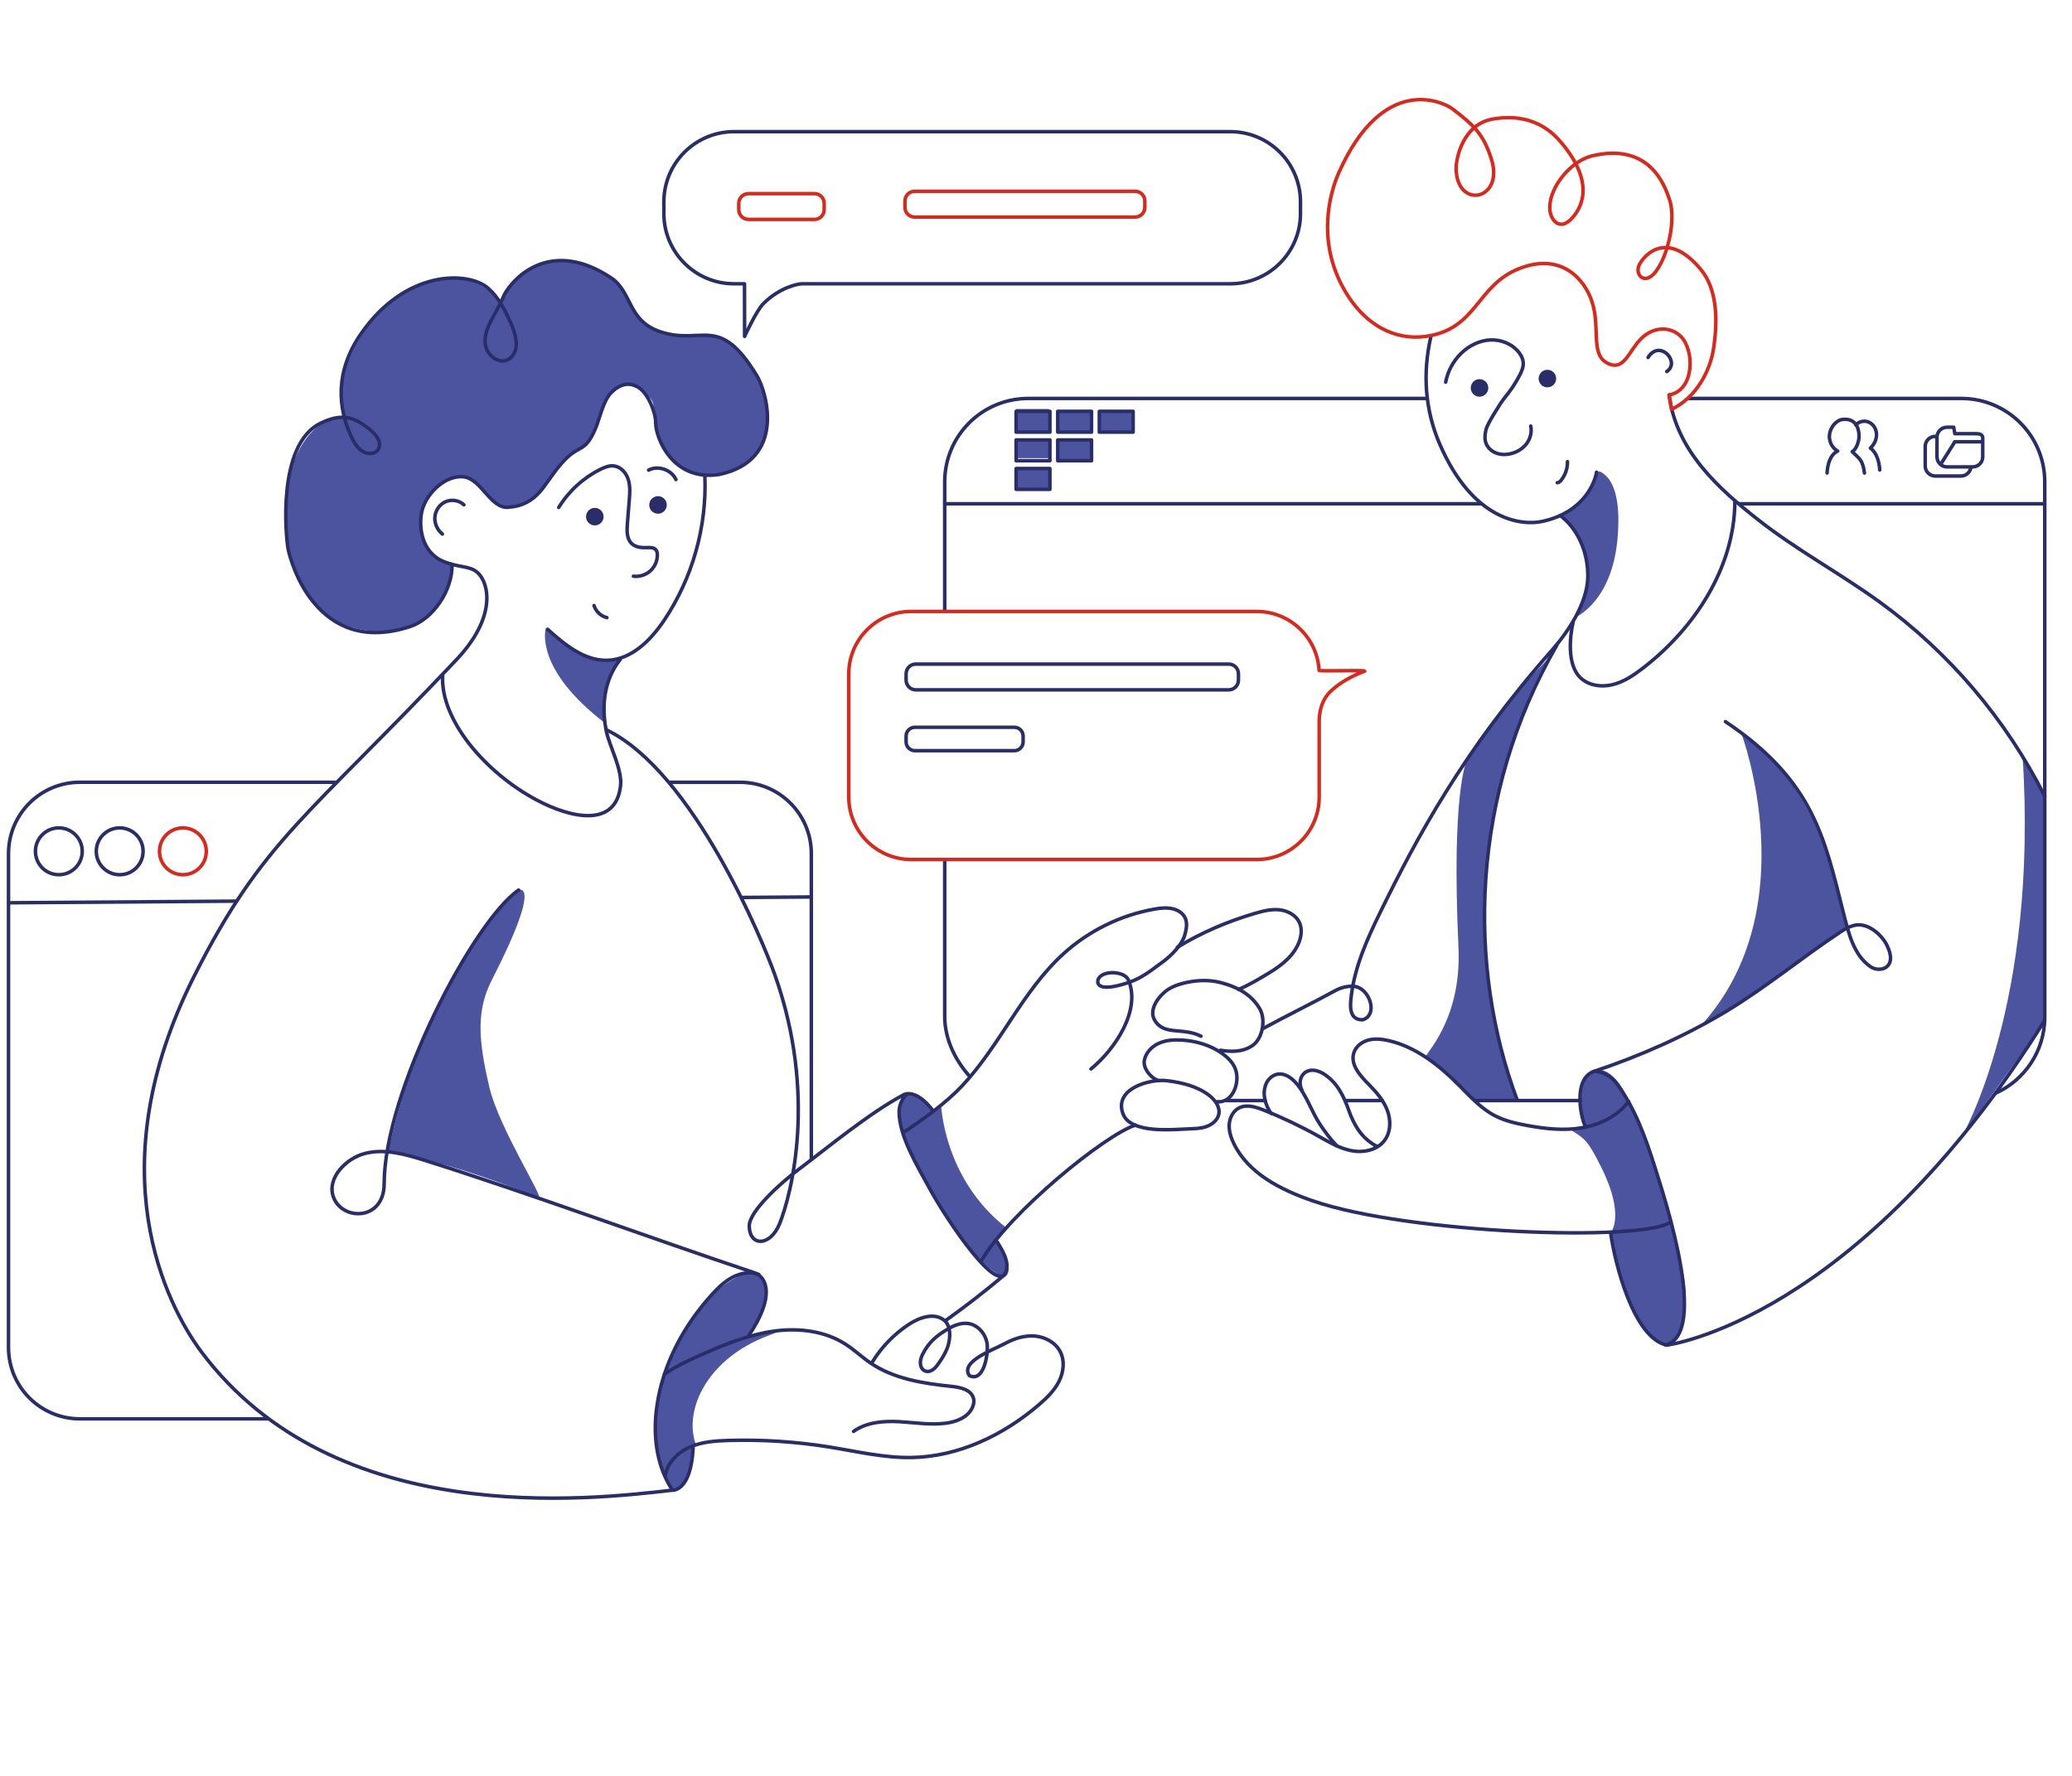<svg xmlns="http://www.w3.org/2000/svg" width="1178" height="1010" viewBox="0 0 1178 1010" fill="none"><path d="M902.37 280.442C907.69 272.462 906.92 266.502 910.35 268.462C919.66 273.782 921 289.752 919.66 305.722C916.61 342.272 895.711 350.962 895.711 350.962C895.711 350.962 915.67 320.352 887.73 293.742C887.73 293.742 896.02 289.962 902.37 280.432V280.442Z" fill="#4C54A0"></path><path d="M879.75 374.922C879.75 374.922 844.36 411.112 834.51 430.812C833.22 433.392 825.2 452.102 829.19 538.592C831.15 581.052 809.08 599.982 810.56 601.132C822.54 610.442 838.5 625.082 838.5 625.082H862.45C813.22 485.362 879.75 374.922 879.75 374.922Z" fill="#4C54A0"></path><path d="M990.19 417.5C990.19 417.5 1027.06 516.33 967.57 582.5C967.57 582.5 999.51 563.87 1012.81 553.23C1021.75 546.08 1050.63 529.7 1050.07 526.62C1036.76 453.43 1002.17 424.16 990.19 417.51V417.5Z" fill="#4C54A0"></path><path d="M1149.87 429.471L1163.18 453.421V579.831L1115.28 646.361C1115.28 646.361 1159.19 571.841 1149.88 429.461L1149.87 429.471Z" fill="#4C54A0"></path><path d="M901.042 639.72C901.042 639.72 895.722 622.42 902.372 611.78C906.092 605.83 917.013 605.13 926.323 626.42C932.763 641.15 949.412 685 956.932 723.56C962.742 753.38 950.282 768.8 942.292 763.48C923.872 751.2 915.682 700.94 915.682 700.94C915.682 700.94 924.292 691.54 910.362 663.68C902.382 647.71 901.052 647.71 893.062 642.39L901.042 639.73V639.72Z" fill="#4C54A0"></path><path d="M535.08 628.322C535.08 628.322 536.44 670.322 572.37 698.272C573.59 699.222 566.24 703.632 567.05 704.922C578.66 723.512 571.04 726.212 571.04 726.212C571.04 726.212 555.07 723.552 527.13 672.982C500.36 624.542 516.48 622.422 516.48 622.422C524.46 622.422 529.79 631.732 529.79 631.732L535.08 628.322Z" fill="#4C54A0"></path><path d="M395.391 820.692C388.741 800.732 402.811 772.172 436.641 759.482C457.931 751.502 424.541 761.712 425.991 759.482C443.291 732.872 432.971 725.002 427.321 723.552C421.671 722.102 390.061 739.522 378.091 780.772C371.931 801.982 367.441 820.692 382.081 847.302C383.751 850.342 394.061 840.652 394.061 823.352C394.061 821.122 396.231 823.192 395.391 820.692Z" fill="#4C54A0"></path><path d="M294.85 506.06C294.85 506.06 308.9 500 279.62 557.22C270.94 574.18 271.64 590.49 278.29 618.43C283.79 641.53 310.12 682.54 306.23 680.97C237.04 653.03 219.95 657.98 221.07 653.03C245.02 546.58 294.85 506.06 294.85 506.06Z" fill="#4C54A0"></path><path d="M241.031 307.051C233.051 284.431 258.331 261.811 270.301 273.781C276.811 280.291 283.061 289.141 290.261 288.421C314.421 286.001 311.421 264.791 323.531 259.151C343.491 249.841 340.391 227.061 350.141 220.561C358.121 215.241 371.291 225.671 371.431 229.871C372.761 269.791 401.531 271.221 408.691 269.791C435.301 264.471 441.611 238.541 433.971 221.891C419.331 189.951 408.691 191.281 399.371 191.281C376.751 191.281 364.761 186.951 362.111 179.301C350.131 144.701 303.561 134.061 284.931 171.321C247.671 130.071 182.471 195.271 195.781 236.521C154.531 239.181 147.881 333.661 191.791 353.621C223.221 367.901 256.991 352.321 256.991 323.011C256.991 317.691 246.211 321.731 241.021 307.041L241.031 307.051Z" fill="#4C54A0"></path><path d="M310.232 357.621C310.232 357.621 303.582 380.241 343.962 411.121C344.172 411.281 342.652 400.401 344.832 390.891C346.972 381.551 352.812 373.591 352.812 373.591C336.842 384.241 309.982 357.791 310.232 357.621Z" fill="#4C54A0"></path><path d="M596.321 232.543H577.691V245.853H596.321V232.543Z" fill="#4C54A0"></path><path d="M644.22 233.871H625.59V245.851H644.22V233.871Z" fill="#4C54A0"></path><path d="M620.271 233.871H601.641V245.851H620.271V233.871Z" fill="#4C54A0"></path><path d="M620.271 249.844H601.641V261.824H620.271V249.844Z" fill="#4C54A0"></path><path d="M596.321 249.844H577.691V260.494H596.321V249.844Z" fill="#4C54A0"></path><path d="M596.321 265.805H577.691V277.785H596.321V265.805Z" fill="#4C54A0"></path><path d="M551.552 612.258C543.702 603.658 537.232 591.618 537.102 578.318V488.688" stroke="#292E68" stroke-width="2" stroke-miterlimit="10"></path><path d="M719.299 625.75H697.109" stroke="#292E68" stroke-width="2" stroke-linecap="round" stroke-linejoin="round"></path><path d="M785.889 625.75H764.859" stroke="#292E68" stroke-width="2" stroke-linecap="round" stroke-linejoin="round"></path><path d="M899.4 625.75H838.25" stroke="#292E68" stroke-width="2" stroke-miterlimit="10"></path><path d="M960.199 226.551H1115.09C1141.28 226.551 1162.51 247.781 1162.51 273.971V578.321C1162.51 597.561 1151.05 614.131 1134.58 621.561" stroke="#292E68" stroke-width="2" stroke-linecap="round" stroke-linejoin="round"></path><path d="M537.102 347.989V273.979C537.102 247.789 558.332 226.559 584.522 226.559H811.472" stroke="#292E68" stroke-width="2" stroke-miterlimit="10"></path><path d="M699.44 161.349H456.03C453.68 161.349 443.29 163.349 433.98 172.659C429.98 176.659 423.33 191.289 423.33 191.289L423.28 161.349H417.35C395.3 161.349 377.43 143.479 377.43 121.429V114.779C377.43 92.729 395.3 74.859 417.35 74.859H699.44C721.49 74.859 739.36 92.729 739.36 114.779V121.429C739.36 143.479 721.49 161.349 699.44 161.349Z" stroke="#292E68" stroke-width="2" stroke-linecap="round" stroke-linejoin="round"></path><path d="M380.73 444.781H420.71C443.1 444.781 461.26 462.931 461.26 485.331V659.421" stroke="#292E68" stroke-width="2" stroke-miterlimit="10"></path><path d="M152.82 806.71H45.39C23 806.71 4.84 788.56 4.84 766.16V485.32C4.84 462.93 22.99 444.77 45.39 444.77H190.79" stroke="#292E68" stroke-width="2" stroke-miterlimit="10"></path><path d="M841.632 286.43H537.102" stroke="#292E68" stroke-width="2" stroke-linecap="round" stroke-linejoin="round"></path><path d="M1162.51 286.43H988.09" stroke="#292E68" stroke-width="2" stroke-miterlimit="10"></path><path d="M134.6 512.359L4.18 513.299" stroke="#292E68" stroke-width="2" stroke-miterlimit="10"></path><path d="M461.262 509.98L421.352 510.27" stroke="#292E68" stroke-width="2" stroke-miterlimit="10"></path><path d="M68.048 497.339C75.399 497.339 81.358 491.38 81.358 484.029C81.358 476.678 75.399 470.719 68.048 470.719C60.697 470.719 54.738 476.678 54.738 484.029C54.738 491.38 60.697 497.339 68.048 497.339Z" stroke="#292E68" stroke-width="2" stroke-miterlimit="10"></path><path d="M33.451 497.339C40.801 497.339 46.761 491.38 46.761 484.029C46.761 476.678 40.801 470.719 33.451 470.719C26.1 470.719 20.141 476.678 20.141 484.029C20.141 491.38 26.1 497.339 33.451 497.339Z" stroke="#292E68" stroke-width="2" stroke-miterlimit="10"></path><path d="M394.059 823.35C392.729 848.63 382.079 847.3 382.079 847.3C335.509 852.62 190.469 869.92 114.619 768.79C94.749 742.29 54.739 665 110.629 554.55C149.609 477.51 174.769 464.8 259.659 374.91C282.279 350.96 278.159 331.76 271.639 325.68C267.059 321.4 260.989 323.02 251.679 319.03C241.629 314.72 237.979 303.29 239.499 292.46C241.019 281.63 252.809 269.79 263.659 271.13C273.779 272.37 278.779 289.21 288.939 288.43C306.239 287.1 308.899 275.12 319.549 263.15C329.499 251.96 332.029 258.17 338.179 244.52C340.929 238.41 342.769 227.98 347.489 223.23C352.209 218.48 358.039 216.63 363.459 220.57C368.569 224.28 372.769 234.21 372.769 240.53C372.769 248.51 382.079 273.8 408.699 269.8C447.289 261.82 435.929 222.89 430.339 213.67C408.699 177.99 399.389 196.62 375.439 188.64C356.669 182.38 359.469 166.02 347.499 158.03C315.159 136.47 294.269 155.37 287.619 166.01C286.039 168.53 285.719 170.66 280.949 179.05C278.009 184.22 275.109 189.93 275.929 195.83C276.749 201.73 283.129 207.09 288.529 204.61C291.949 203.04 293.649 198.97 293.509 195.21C293.369 191.45 291.879 186.71 290.269 183.31C286.799 176.01 283.629 169.24 277.549 163.9C266.319 154.03 230.439 153.12 205.109 189.96C190.469 211.25 191.949 231.77 199.839 248.51C201.469 251.97 203.629 255.47 207.079 257.13C210.529 258.79 215.749 257.82 215.749 252.5C215.749 247.81 209.069 243.03 205.099 240.52C197.499 235.73 190.599 236.67 182.479 240.52C157.199 252.5 162.519 305.72 163.849 312.38C165.149 318.9 179.819 373.59 233.039 356.29C246.309 351.98 257.029 335.65 256.989 321.69" stroke="#292E68" stroke-width="2" stroke-linecap="round" stroke-linejoin="round"></path><path d="M344.871 415.008C394.061 438.788 433.801 535.188 440.631 554.558C464.581 622.418 450.001 678.828 443.291 695.608C437.971 708.918 425.991 708.918 425.991 696.938C425.991 688.848 443.291 672.988 453.931 664.998C469.981 652.958 493.851 633.058 513.811 622.418C513.811 622.418 520.461 618.428 530.351 631.378" stroke="#292E68" stroke-width="2" stroke-linecap="round" stroke-linejoin="round"></path><path d="M311.309 357.79C321.129 366.58 332.389 375.92 345.569 375.42C359.169 374.9 370.009 363.96 377.599 352.66C393.699 328.66 401.939 299.47 400.739 270.59" stroke="#292E68" stroke-width="2" stroke-linecap="round" stroke-linejoin="round"></path><path d="M317.648 288.528C323.308 279.298 331.608 271.698 341.298 266.868C343.768 265.638 346.478 264.558 349.208 264.948C353.098 265.498 356.068 268.968 357.218 272.718C358.368 276.468 358.068 280.498 357.758 284.418C357.398 288.878 357.048 293.338 356.688 297.808C356.368 301.818 356.268 306.428 359.228 309.148C361.418 311.168 364.668 311.488 367.638 311.358C369.558 311.278 371.838 311.198 372.998 312.728C373.568 313.488 373.718 314.478 373.728 315.428C373.778 318.878 372.268 322.318 369.698 324.618C367.128 326.918 363.538 328.038 360.118 327.618" stroke="#292E68" stroke-width="2" stroke-linecap="round" stroke-linejoin="round"></path><path d="M251.498 303.638C248.608 301.318 246.918 297.538 247.248 293.838C247.588 290.148 249.998 286.678 253.408 285.228C256.818 283.778 261.078 284.468 263.748 287.028" stroke="#292E68" stroke-width="2" stroke-linecap="round" stroke-linejoin="round"></path><path d="M352.64 374.949C343.39 386.519 341.75 401.669 344.82 416.159C346.53 424.209 353.83 437.509 352.8 446.769C350.14 470.719 324.86 465.399 304.9 454.749C276.25 439.469 250.34 409.509 251.67 384.229" stroke="#292E68" stroke-width="2" stroke-linecap="round" stroke-linejoin="round"></path><path d="M294.851 506.059C268.961 523.839 218.411 621.089 218.411 672.989C218.411 694.279 194.461 694.279 189.551 680.559C185.721 669.869 196.641 658.549 207.651 655.779C218.661 653.009 230.221 656.189 241.051 659.599C299.661 678.059 370.361 704.129 428.651 723.559C436.451 726.159 440.441 737.649 425.721 759.279" stroke="#292E68" stroke-width="2" stroke-linecap="round" stroke-linejoin="round"></path><path d="M381.678 846.241C372.938 832.521 371.168 815.271 373.518 799.171C376.948 775.601 388.688 753.671 404.728 736.071C408.208 732.261 411.958 728.571 416.528 726.181C421.098 723.791 426.648 722.831 431.478 724.651" stroke="#292E68" stroke-width="2" stroke-linecap="round" stroke-linejoin="round"></path><path d="M513.82 643.709C524.88 636.449 537.94 627.019 546.99 617.379C568.63 594.339 581.2 563.569 604.58 542.309C618.99 529.199 637.17 520.279 656.35 516.889C661.21 516.029 666.62 515.629 670.7 518.399C675.4 521.589 675.16 526.499 673.49 531.929C671.82 537.359 666.06 543.159 661.51 546.569C650.86 554.549 647.21 557.209 637.56 559.879C624.88 563.379 623.62 559.529 624.25 557.219C625.81 551.529 639.24 551.769 641.55 557.219C648.8 574.299 634.07 596.479 620.26 607.779" stroke="#292E68" stroke-width="2" stroke-linecap="round" stroke-linejoin="round"></path><path d="M669.379 538.609C683.079 530.189 698.019 523.869 713.439 519.329C717.999 517.989 722.739 516.779 727.459 517.299C732.179 517.819 736.959 520.389 738.859 524.749C740.229 527.889 739.949 531.549 738.859 534.799C736.119 542.999 728.829 548.779 721.409 553.229C716.089 556.419 709.859 560.249 704.099 562.549" stroke="#292E68" stroke-width="2" stroke-linecap="round" stroke-linejoin="round"></path><path d="M558.199 716.379C574.119 689.379 628.189 645.199 645.549 639.719" stroke="#292E68" stroke-width="2" stroke-linecap="round" stroke-linejoin="round"></path><path d="M515.591 622.199C513.131 623.699 511.181 628.849 511.161 631.739C511.031 645.969 521.711 663.119 528.461 675.649C537.771 692.949 569.711 740.849 572.371 720.889C573.031 715.939 569.601 710.539 567.051 706.249" stroke="#292E68" stroke-width="2" stroke-linecap="round" stroke-linejoin="round"></path><path d="M570.118 725.66C559.588 734.5 548.698 742.93 537.508 750.91" stroke="#292E68" stroke-width="2" stroke-linecap="round" stroke-linejoin="round"></path><path d="M495.998 774.348C501.288 765.738 508.518 758.318 516.998 752.818C522.978 748.938 531.318 746.168 536.828 750.688C540.568 753.758 540.408 760.138 539.108 764.798C537.808 769.458 533.858 775.018 532.458 776.778C527.138 783.428 520.478 778.108 524.478 770.128C527.888 763.318 532.238 759.568 538.788 755.698C542.268 753.638 546.248 751.988 550.258 752.478C556.218 753.208 560.858 758.908 561.298 764.898C561.738 770.878 559.068 786.098 551.088 782.108C545.768 774.128 564.348 767.678 571.588 763.768C576.758 760.968 582.628 759.128 588.488 759.658C594.348 760.188 600.158 763.368 602.818 768.618C605.478 773.838 604.678 780.308 602.018 785.528C599.358 790.748 595.038 794.918 590.588 798.738C570.418 816.038 544.978 828.208 518.408 828.698C502.678 828.988 487.198 825.268 471.678 822.758C452.678 819.688 433.388 818.428 414.158 818.998C406.718 819.218 399.118 819.758 392.288 822.718C385.468 825.688 379.478 831.538 378.238 838.868" stroke="#292E68" stroke-width="2" stroke-linecap="round" stroke-linejoin="round"></path><path d="M377.75 781.329C384.76 776.529 392.55 772.949 400.35 769.539C413.21 763.919 426.43 758.669 440.34 756.799C454.25 754.929 469.09 756.729 480.87 764.369C485.69 767.489 489.88 771.499 494.61 774.759C508.03 783.999 524.83 786.579 541.04 788.269C546.02 788.789 552.12 790.119 553.44 794.959C553.97 796.899 553.52 799.009 552.59 800.789C549.88 806.009 543.68 808.409 537.85 809.179C528.97 810.359 519.98 808.799 511.04 808.319C502.09 807.849 492.56 808.649 485.27 813.849" stroke="#292E68" stroke-width="2" stroke-linecap="round" stroke-linejoin="round"></path><path d="M813.51 191.289C808.77 212.109 810.04 232.849 818.54 252.499C837.4 296.109 865.111 299.069 877.09 296.409C900.791 291.139 906.82 273.969 907.7 268.469" stroke="#292E68" stroke-width="2" stroke-linecap="round" stroke-linejoin="round"></path><path d="M821.91 217.27C823.08 211.1 826.19 205.32 830.67 200.93C835.13 196.57 841.06 193.57 847.29 193.28C853.52 192.99 859.97 195.61 863.71 200.59C864.92 202.2 865.86 204.08 866.01 206.09C866.21 208.69 865.1 211.2 863.9 213.51C861.59 217.93 858.8 222.11 855.61 225.94C852.87 229.24 845.54 241.27 844.9 244.01C844.33 246.46 843.93 249.06 844.65 251.47C845.48 254.25 847.78 256.46 850.47 257.53C853.16 258.6 856.2 258.62 859.01 257.93C862.47 257.08 865.7 255.15 867.86 252.32C870.02 249.49 871.02 245.73 870.27 242.25" stroke="#292E68" stroke-width="2" stroke-linecap="round" stroke-linejoin="round"></path><path d="M948.941 224.551C952.931 256.491 977.721 278.341 999.581 295.531C1021.44 312.731 1046.13 325.961 1068.65 342.291C1108.14 370.931 1140.62 409.161 1162.51 452.751" stroke="#292E68" stroke-width="2" stroke-linecap="round" stroke-linejoin="round"></path><path d="M915.68 700.929C918.34 719.559 928.99 760.809 947.62 764.799C947.62 764.799 1055.4 751.489 1162.48 580.199" stroke="#292E68" stroke-width="2" stroke-linecap="round" stroke-linejoin="round"></path><path d="M980.969 410.301C1031.44 444.111 1037.34 477.041 1048.07 519.161C1050.95 530.471 1053.86 543.091 1063.5 549.671C1068.7 553.221 1079.35 550.561 1072.69 537.251C1070.03 531.931 1062.04 523.941 1053.73 526.251C1051.33 526.921 1049.11 528.081 1047.03 529.451C1024.81 544.061 1004.29 561.221 981.509 574.961C958.059 589.101 932.329 600.451 906.349 609.111C894.369 613.101 898.559 634.531 901.029 639.721" stroke="#292E68" stroke-width="2" stroke-linecap="round" stroke-linejoin="round"></path><path d="M887.049 293.109C897.799 301.319 903.149 315.309 902.699 328.649C902.219 342.939 891.879 358.879 882.419 369.589C831.859 426.809 805.139 476.899 784.559 519.019C777.239 533.999 770.289 549.519 768.259 566.069C767.589 571.539 766.649 579.839 774.639 579.839C783.949 577.179 778.629 561.209 769.339 560.779C765.669 560.609 762.149 561.589 758.929 563.349C745.709 570.589 731.299 577.599 718.039 584.829" stroke="#292E68" stroke-width="2" stroke-linecap="round" stroke-linejoin="round"></path><path d="M663.682 614.478C672.002 615.538 680.482 617.578 687.192 622.598C690.602 625.158 693.672 629.088 692.962 633.288C692.272 637.348 688.252 640.078 684.242 641.028C681.692 641.638 679.062 641.728 676.442 641.818C667.402 642.128 642.792 644.908 638.462 633.278C633.082 618.838 653.972 613.228 663.692 614.468L663.682 614.478Z" stroke="#292E68" stroke-width="2" stroke-miterlimit="10"></path><path d="M936.969 203.258C943.619 192.608 955.599 205.918 947.619 211.238" stroke="#292E68" stroke-width="2" stroke-linecap="round" stroke-linejoin="round"></path><path d="M986.328 285.09C986.208 322.46 963.648 357.08 934.048 379.88C928.788 383.94 923.118 387.77 916.658 389.31C910.198 390.86 902.738 389.72 898.118 384.94C891.278 377.87 892.198 363.21 894.388 353.62" stroke="#292E68" stroke-width="2" stroke-linecap="round" stroke-linejoin="round"></path><path d="M885.069 366.93C835.839 452.09 834.239 549.77 862.449 625.08" stroke="#292E68" stroke-width="2" stroke-linecap="round" stroke-linejoin="round"></path><path d="M906.359 609.109C911.479 609.279 916.229 612.139 919.279 616.259C929.699 630.319 935.649 647.129 940.919 663.819C946.749 682.269 971.569 758.139 946.979 764.759" stroke="#292E68" stroke-width="2" stroke-linecap="round" stroke-linejoin="round"></path><path d="M925.931 626.218C919.661 634.648 909.501 639.578 899.131 641.278C888.761 642.978 878.141 641.768 867.811 639.838C861.601 638.678 855.351 637.228 849.751 634.288C841.841 630.138 835.751 623.298 829.451 616.978C818.181 605.668 805.081 595.268 789.511 591.678C785.761 590.818 781.811 590.368 778.091 591.328C774.371 592.288 770.901 594.878 769.711 598.538C767.511 605.288 773.371 611.698 778.361 616.748C782.591 621.028 786.641 625.708 788.751 631.338C790.861 636.968 790.731 643.768 787.061 648.538C782.861 654.008 775.031 655.558 768.261 654.238C761.491 652.918 755.441 649.258 749.421 645.898C739.401 640.308 729.021 635.368 718.351 631.138C713.931 629.378 708.841 627.768 704.571 629.868C701.181 631.538 699.171 635.328 698.871 639.098C698.571 642.868 699.751 646.618 701.381 650.028C709.611 667.218 728.331 676.578 746.351 682.778C800.811 701.518 934.301 706.248 949.931 694.758" stroke="#292E68" stroke-width="2" stroke-linecap="round" stroke-linejoin="round"></path><path d="M722.73 633.059C720.37 630.089 718.59 624.939 718.73 621.139C718.82 618.779 719.45 616.399 720.8 614.449C722.15 612.509 724.25 611.039 726.6 610.709C730.41 610.179 734.01 612.649 736.59 615.499C742.8 622.359 745.43 631.689 750.54 639.399C752.87 642.909 756.33 647.649 760.03 651.509" stroke="#292E68" stroke-width="2" stroke-linecap="round" stroke-linejoin="round"></path><path d="M740.21 619.858C736.04 611.768 744.87 601.968 757.33 614.428C763.98 621.078 766.55 631.058 767.98 634.388C771.35 642.288 775.26 647.688 782.78 651.838C782.52 651.508 782.06 651.338 781.64 651.438" stroke="#292E68" stroke-width="2" stroke-linecap="round" stroke-linejoin="round"></path><path d="M658.861 614.43C654.561 613.36 649.891 607.55 650.551 603.17C651.211 598.79 654.601 595.16 658.611 593.29C662.621 591.42 667.191 591.09 671.611 591.33C679.981 591.79 688.351 594.26 695.131 599.18C698.101 601.33 700.811 604.02 702.191 607.41C703.621 610.9 703.511 614.92 702.291 618.49C701.551 620.66 700.381 622.73 698.661 624.25C696.941 625.77 694.401 626.69 692.121 626.4" stroke="#292E68" stroke-width="2" stroke-linecap="round" stroke-linejoin="round"></path><path d="M682.81 589.148C672.16 583.828 661.52 589.148 656.31 579.758C653.09 573.948 658.64 566.198 664.18 562.528C669.72 558.858 682.81 555.878 693.45 558.538C705.14 561.458 712.08 566.518 716.18 573.498C719.77 579.598 717.91 590.468 712.08 594.468C706.01 598.628 698.68 597.898 693.82 597.148" stroke="#292E68" stroke-width="2" stroke-linecap="round" stroke-linejoin="round"></path><path d="M576.678 413.508H520.148C517.387 413.508 515.148 415.746 515.148 418.508V421.818C515.148 424.579 517.387 426.818 520.148 426.818H576.678C579.44 426.818 581.678 424.579 581.678 421.818V418.508C581.678 415.746 579.44 413.508 576.678 413.508Z" stroke="#292E68" stroke-width="2" stroke-linecap="round" stroke-linejoin="round"></path><path d="M698.598 377.578H520.648C517.611 377.578 515.148 380.041 515.148 383.078V386.718C515.148 389.756 517.611 392.218 520.648 392.218H698.598C701.636 392.218 704.098 389.756 704.098 386.718V383.078C704.098 380.041 701.636 377.578 698.598 377.578Z" stroke="#292E68" stroke-width="2" stroke-linecap="round" stroke-linejoin="round"></path><path d="M1120.49 265.849C1120.06 268.579 1117.7 270.659 1114.85 270.659H1100.26C1097.11 270.659 1094.55 268.099 1094.55 264.949V253.819C1094.55 250.669 1097.11 248.109 1100.26 248.109" stroke="#292E68" stroke-width="2" stroke-linecap="round" stroke-linejoin="round"></path><path d="M1101.23 248.62C1101.23 245.47 1103.79 242.91 1106.94 242.91H1110.75L1111.38 246.58H1122.09C1125.24 246.58 1126.68 246.58 1127.25 248.62V259.75C1127.25 262.9 1124.69 265.46 1121.54 265.46H1106.95C1103.8 265.46 1101.24 262.9 1101.24 259.75V248.62" stroke="#292E68" stroke-width="2" stroke-linecap="round" stroke-linejoin="round"></path><path d="M1103.72 263.412L1111.38 251.172" stroke="#292E68" stroke-width="2" stroke-miterlimit="10"></path><path d="M1126.68 251.172H1111.38" stroke="#292E68" stroke-width="2" stroke-linecap="round" stroke-linejoin="round"></path><path d="M1038.75 268.93C1039.03 264.09 1040.43 258.61 1044.77 256.46C1041.35 254.59 1039.49 250.35 1040.21 246.52C1040.93 242.69 1043.94 238.8 1047.83 238.45C1056.53 237.67 1057.04 245.92 1056.92 248.53C1056.8 251.14 1055.37 255.57 1053.05 256.79C1057.32 261.1 1058.92 261.23 1060.01 268.96" stroke="#292E68" stroke-width="2" stroke-linecap="round" stroke-linejoin="round"></path><path d="M1055.15 241.672C1056.9 239.432 1060.34 238.882 1062.86 240.192C1065.38 241.502 1066.89 244.392 1066.87 247.232C1066.85 250.072 1065.45 252.802 1063.39 254.762C1067.06 257.502 1068.4 262.642 1068.7 267.212" stroke="#292E68" stroke-width="2" stroke-linecap="round" stroke-linejoin="round"></path><path d="M596.911 233.871H577.691V245.701H596.911V233.871Z" stroke="#292E68" stroke-width="2" stroke-linecap="round" stroke-linejoin="round"></path><path d="M620.572 233.871H601.352V245.701H620.572V233.871Z" stroke="#292E68" stroke-width="2" stroke-linecap="round" stroke-linejoin="round"></path><path d="M644.22 233.871H625V245.701H644.22V233.871Z" stroke="#292E68" stroke-width="2" stroke-linecap="round" stroke-linejoin="round"></path><path d="M596.911 250.133H577.691V261.963H596.911V250.133Z" stroke="#292E68" stroke-width="2" stroke-linecap="round" stroke-linejoin="round"></path><path d="M620.572 250.133H601.352V261.963H620.572V250.133Z" stroke="#292E68" stroke-width="2" stroke-linecap="round" stroke-linejoin="round"></path><path d="M596.911 266.391H577.691V278.221H596.911V266.391Z" stroke="#292E68" stroke-width="2" stroke-linecap="round" stroke-linejoin="round"></path><path d="M714.467 488.692H518.077C498.447 488.692 482.547 472.782 482.547 453.162V383.182C482.547 363.552 498.457 347.652 518.077 347.652H714.467C733.407 347.652 748.887 362.472 749.947 381.142C749.987 381.822 775.957 380.892 775.957 381.582C775.957 381.582 763.977 385.572 755.997 393.562C749.347 400.212 750.007 410.862 750.007 410.862V453.172C750.007 472.802 734.097 488.702 714.477 488.702L714.467 488.692Z" stroke="#DA291C" stroke-width="2" stroke-linecap="round" stroke-linejoin="round"></path><path d="M103.978 497.343C111.329 497.343 117.288 491.384 117.288 484.033C117.288 476.682 111.329 470.723 103.978 470.723C96.627 470.723 90.668 476.682 90.668 484.033C90.668 491.384 96.627 497.343 103.978 497.343Z" stroke="#DA291C" stroke-width="2" stroke-miterlimit="10"></path><path d="M645.376 108.77H519.996C516.959 108.77 514.496 111.232 514.496 114.27V117.91C514.496 120.947 516.959 123.41 519.996 123.41H645.376C648.414 123.41 650.876 120.947 650.876 117.91V114.27C650.876 111.232 648.414 108.77 645.376 108.77Z" stroke="#DA291C" stroke-width="2" stroke-linecap="round" stroke-linejoin="round"></path><path d="M463.07 110.102H425.52C422.482 110.102 420.02 112.564 420.02 115.602V119.242C420.02 122.279 422.482 124.742 425.52 124.742H463.07C466.107 124.742 468.57 122.279 468.57 119.242V115.602C468.57 112.564 466.107 110.102 463.07 110.102Z" stroke="#DA291C" stroke-width="2" stroke-linecap="round" stroke-linejoin="round"></path><path d="M950.597 232.631C964.037 225.991 972.477 211.501 974.467 196.651C976.457 181.801 976.427 164.361 966.747 152.921C946.277 128.751 932.977 147.381 931.647 151.371C930.287 155.461 932.977 159.351 936.967 158.021C945.317 155.241 954.267 127.411 948.947 112.781C946.497 106.051 938.297 80.841 905.257 88.601C893.377 91.391 881.087 105.901 881.087 118.101C881.087 124.751 886.407 131.411 893.067 124.751C898.647 119.171 907.707 104.791 887.617 81.041C883.267 75.891 871.777 63.541 848.447 67.741C831.697 70.761 827.857 90.051 827.857 95.471C827.857 119.421 855.637 114.151 847.817 90.151C843.417 76.631 838.507 71.521 825.547 61.761C821.067 58.391 786.607 40.911 761.087 98.361C756.967 107.641 746.687 138.051 766.647 168.651C776.727 184.101 792.287 193.761 810.557 191.271C839.827 187.281 839.357 162.181 863.787 152.681C888.217 143.181 901.067 159.401 905.037 171.311C910.357 187.281 903.247 203.091 915.687 207.241C923.667 209.901 926.337 199.261 932.987 192.601C940.337 185.251 950.067 185.731 955.607 191.271C963.457 199.121 963.587 221.881 948.957 224.541L950.287 232.521" stroke="#DA291C" stroke-width="2" stroke-linecap="round" stroke-linejoin="round"></path><path d="M338.17 297.742C340.373 297.742 342.16 295.955 342.16 293.752C342.16 291.548 340.373 289.762 338.17 289.762C335.966 289.762 334.18 291.548 334.18 293.752C334.18 295.955 335.966 297.742 338.17 297.742Z" fill="#292E68" stroke="#292E68" stroke-width="2" stroke-linecap="round" stroke-linejoin="round"></path><path d="M374.099 291.082C376.303 291.082 378.089 289.295 378.089 287.092C378.089 284.888 376.303 283.102 374.099 283.102C371.896 283.102 370.109 284.888 370.109 287.092C370.109 289.295 371.896 291.082 374.099 291.082Z" fill="#292E68" stroke="#292E68" stroke-width="2" stroke-linecap="round" stroke-linejoin="round"></path><path d="M841.158 224.55C843.362 224.55 845.148 222.764 845.148 220.56C845.148 218.357 843.362 216.57 841.158 216.57C838.954 216.57 837.168 218.357 837.168 220.56C837.168 222.764 838.954 224.55 841.158 224.55Z" fill="#292E68" stroke="#292E68" stroke-width="2" stroke-linecap="round" stroke-linejoin="round"></path><path d="M879.748 219.23C881.951 219.23 883.738 217.444 883.738 215.24C883.738 213.036 881.951 211.25 879.748 211.25C877.544 211.25 875.758 213.036 875.758 215.24C875.758 217.444 877.544 219.23 879.748 219.23Z" fill="#292E68" stroke="#292E68" stroke-width="2" stroke-linecap="round" stroke-linejoin="round"></path><path d="M885.352 274.469C886.262 274.469 887.002 273.759 887.572 273.049C889.952 270.079 891.242 266.269 891.162 262.469" stroke="#292E68" stroke-width="2" stroke-linecap="round" stroke-linejoin="round"></path><path d="M368.73 267.289C374.18 264.439 381.78 267.069 384.3 272.669" stroke="#292E68" stroke-width="2" stroke-linecap="round" stroke-linejoin="round"></path><path d="M337.719 344.301C338.749 347.651 341.649 350.361 345.059 351.171" stroke="#292E68" stroke-width="2" stroke-linecap="round" stroke-linejoin="round"></path></svg>